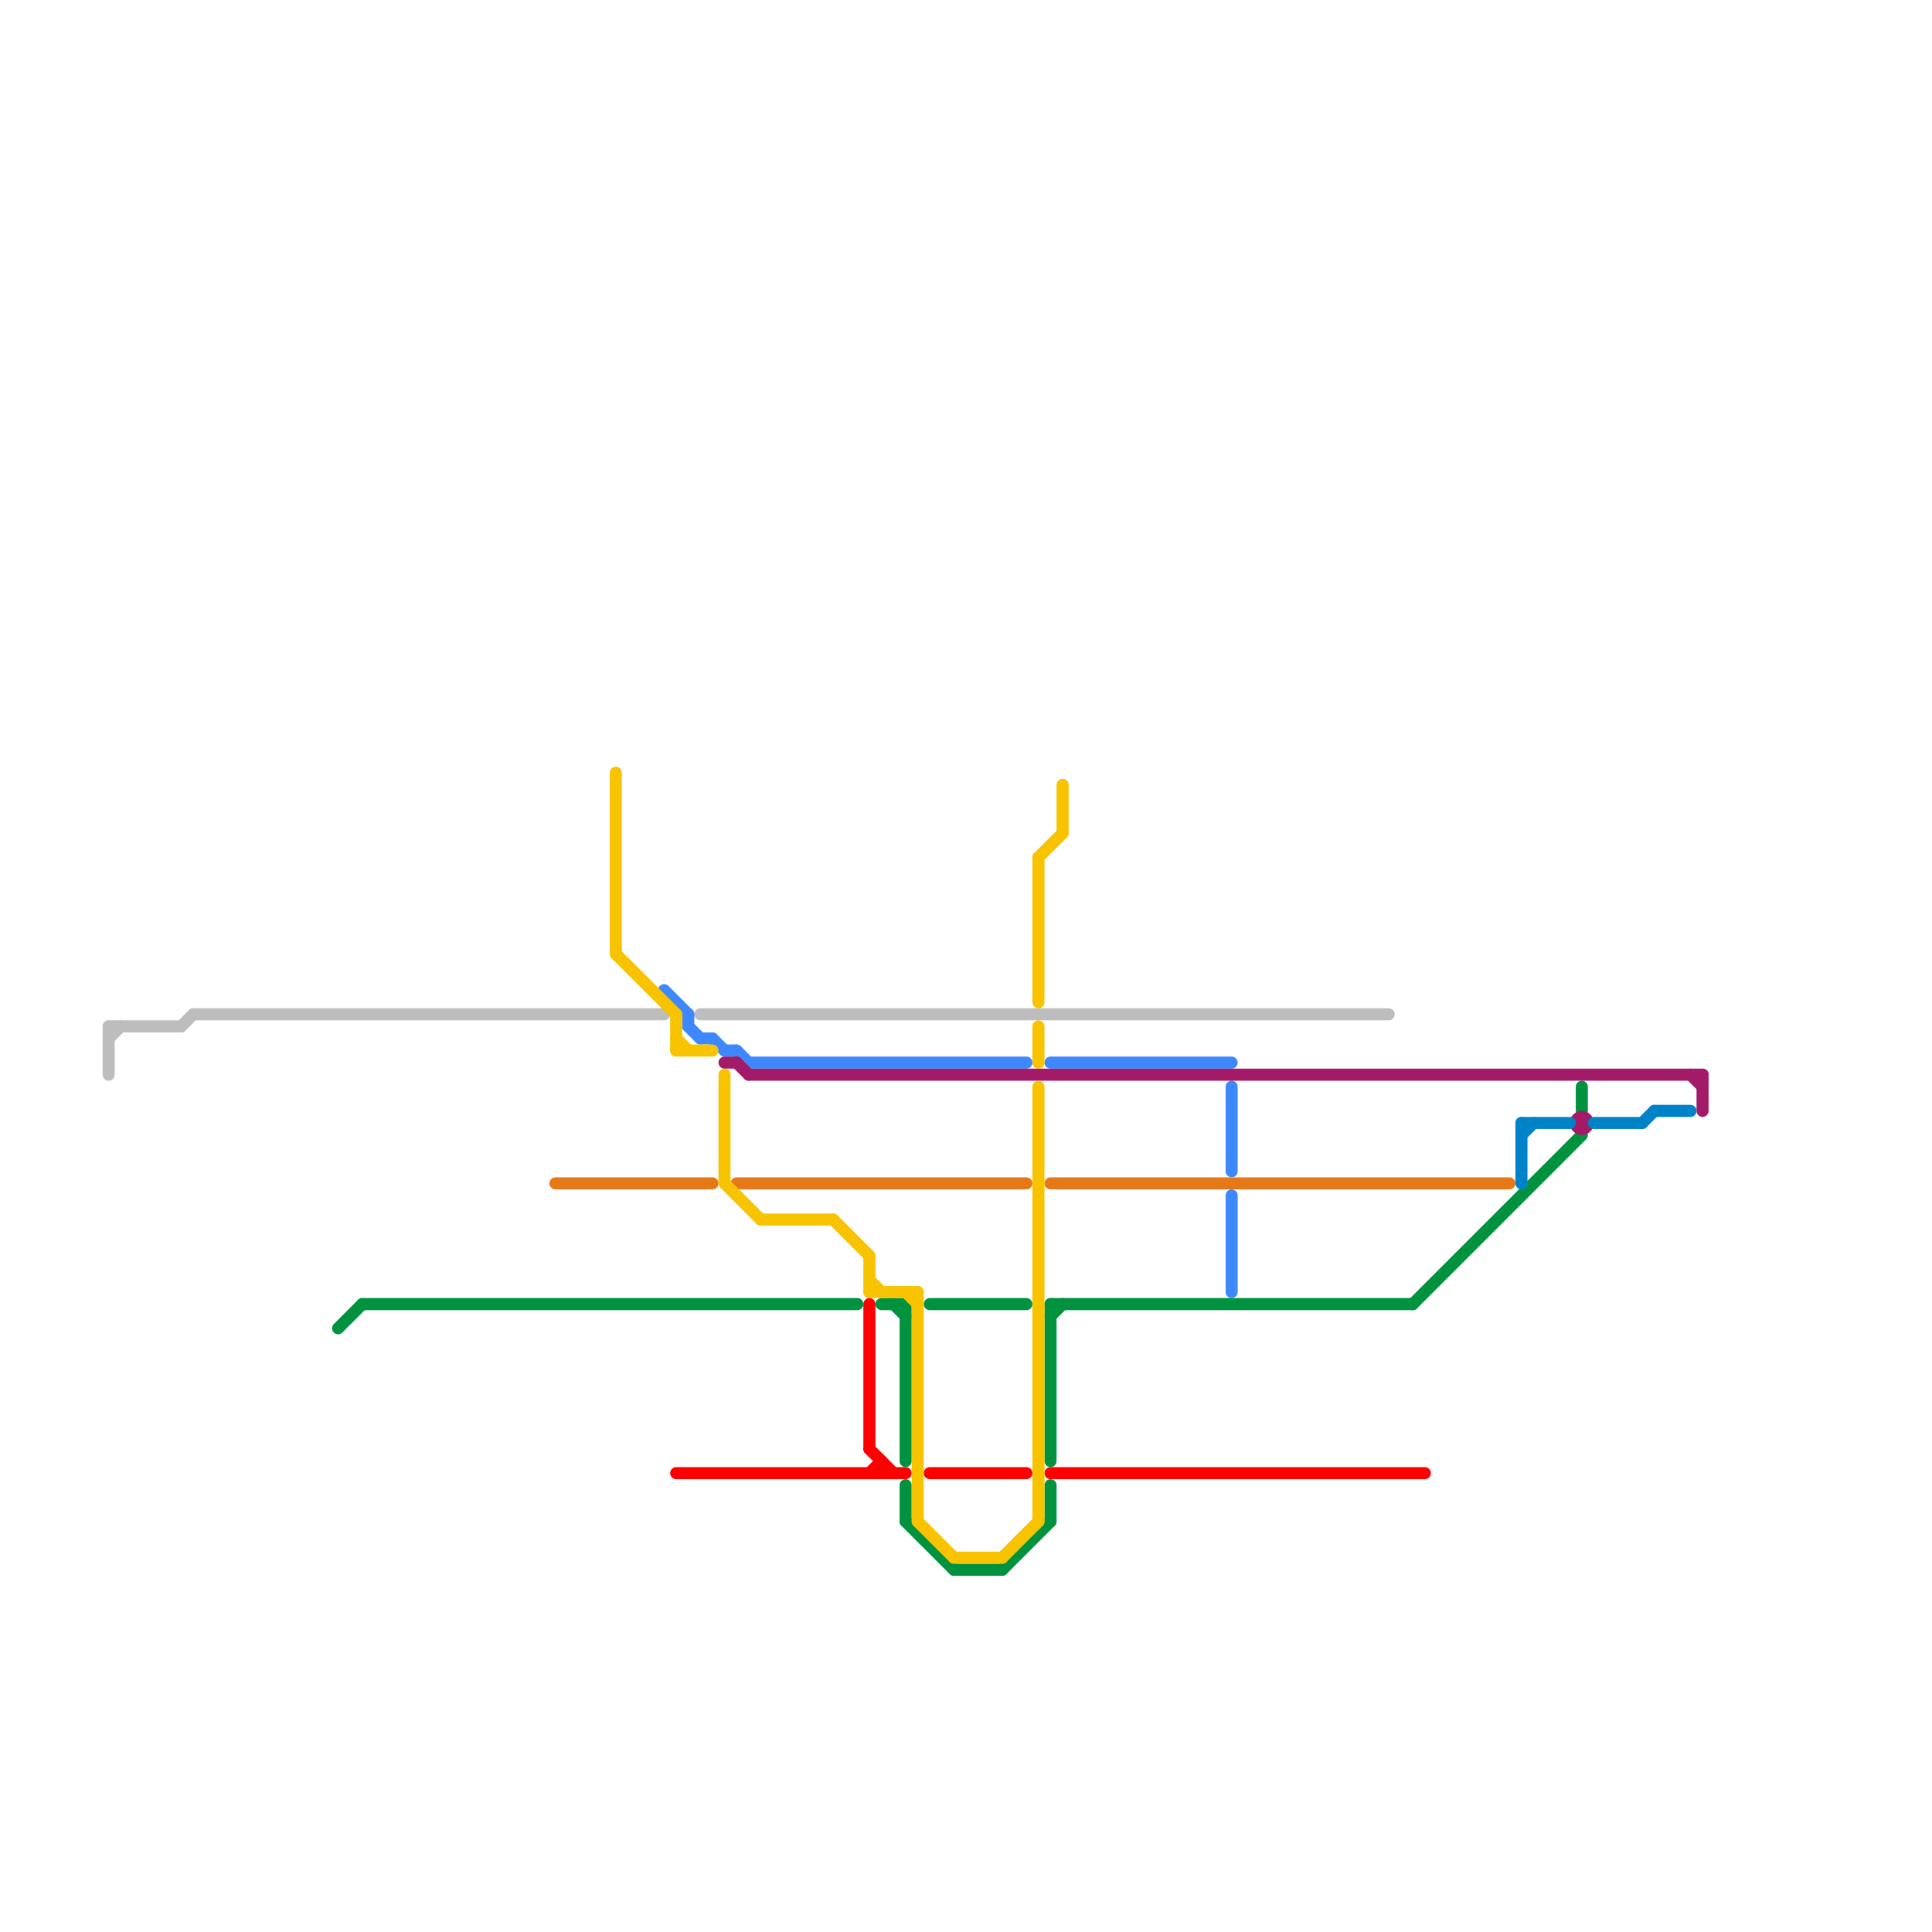 
<svg version="1.1" xmlns="http://www.w3.org/2000/svg" viewBox="0 0 160 160">
<style>text { font: 1px Helvetica; font-weight: 600; white-space: pre; dominant-baseline: central; } line { stroke-width: 1; fill: none; stroke-linecap: round; stroke-linejoin: round; } .c0 { stroke: #bdbdbd } .c1 { stroke: #00923f } .c2 { stroke: #ff0000 } .c3 { stroke: #3e88fe } .c4 { stroke: #a21a68 } .c5 { stroke: #e77817 } .c6 { stroke: #0082c9 } .c7 { stroke: #f8c300 }</style><defs><g id="wm-xf"><circle r="1.2" fill="#000"/><circle r="0.9" fill="#fff"/><circle r="0.6" fill="#000"/><circle r="0.3" fill="#fff"/></g><g id="wm"><circle r="0.6" fill="#000"/><circle r="0.3" fill="#fff"/></g></defs><line class="c0" x1="9" y1="86" x2="10" y2="85"/><line class="c0" x1="58" y1="84" x2="115" y2="84"/><line class="c0" x1="9" y1="85" x2="9" y2="89"/><line class="c0" x1="16" y1="84" x2="55" y2="84"/><line class="c0" x1="15" y1="85" x2="16" y2="84"/><line class="c0" x1="9" y1="85" x2="15" y2="85"/><line class="c1" x1="117" y1="108" x2="131" y2="94"/><line class="c1" x1="77" y1="108" x2="85" y2="108"/><line class="c1" x1="73" y1="108" x2="75" y2="108"/><line class="c1" x1="87" y1="109" x2="88" y2="108"/><line class="c1" x1="75" y1="126" x2="79" y2="130"/><line class="c1" x1="79" y1="130" x2="83" y2="130"/><line class="c1" x1="87" y1="123" x2="87" y2="126"/><line class="c1" x1="30" y1="108" x2="71" y2="108"/><line class="c1" x1="75" y1="108" x2="75" y2="121"/><line class="c1" x1="28" y1="110" x2="30" y2="108"/><line class="c1" x1="75" y1="123" x2="75" y2="126"/><line class="c1" x1="74" y1="108" x2="75" y2="109"/><line class="c1" x1="87" y1="108" x2="117" y2="108"/><line class="c1" x1="131" y1="90" x2="131" y2="92"/><line class="c1" x1="83" y1="130" x2="87" y2="126"/><line class="c1" x1="87" y1="108" x2="87" y2="121"/><line class="c2" x1="72" y1="122" x2="73" y2="121"/><line class="c2" x1="72" y1="108" x2="72" y2="120"/><line class="c2" x1="77" y1="122" x2="85" y2="122"/><line class="c2" x1="72" y1="120" x2="74" y2="122"/><line class="c2" x1="87" y1="122" x2="118" y2="122"/><line class="c2" x1="73" y1="121" x2="73" y2="122"/><line class="c2" x1="56" y1="122" x2="75" y2="122"/><line class="c3" x1="62" y1="88" x2="85" y2="88"/><line class="c3" x1="57" y1="84" x2="57" y2="85"/><line class="c3" x1="57" y1="85" x2="58" y2="86"/><line class="c3" x1="55" y1="82" x2="57" y2="84"/><line class="c3" x1="58" y1="86" x2="59" y2="86"/><line class="c3" x1="102" y1="99" x2="102" y2="107"/><line class="c3" x1="87" y1="88" x2="102" y2="88"/><line class="c3" x1="61" y1="87" x2="62" y2="88"/><line class="c3" x1="60" y1="87" x2="61" y2="87"/><line class="c3" x1="102" y1="90" x2="102" y2="97"/><line class="c3" x1="59" y1="86" x2="60" y2="87"/><line class="c4" x1="140" y1="89" x2="141" y2="90"/><line class="c4" x1="61" y1="88" x2="62" y2="89"/><line class="c4" x1="141" y1="89" x2="141" y2="92"/><line class="c4" x1="62" y1="89" x2="141" y2="89"/><line class="c4" x1="60" y1="88" x2="61" y2="88"/><circle cx="131" cy="93" r="1" fill="#a21a68" /><line class="c5" x1="61" y1="98" x2="85" y2="98"/><line class="c5" x1="46" y1="98" x2="59" y2="98"/><line class="c5" x1="87" y1="98" x2="125" y2="98"/><line class="c6" x1="126" y1="94" x2="127" y2="93"/><line class="c6" x1="137" y1="92" x2="140" y2="92"/><line class="c6" x1="126" y1="93" x2="126" y2="98"/><line class="c6" x1="132" y1="93" x2="136" y2="93"/><line class="c6" x1="126" y1="93" x2="130" y2="93"/><line class="c6" x1="136" y1="93" x2="137" y2="92"/><line class="c7" x1="56" y1="86" x2="57" y2="87"/><line class="c7" x1="51" y1="64" x2="51" y2="79"/><line class="c7" x1="56" y1="87" x2="59" y2="87"/><line class="c7" x1="86" y1="71" x2="86" y2="83"/><line class="c7" x1="56" y1="84" x2="56" y2="87"/><line class="c7" x1="69" y1="101" x2="72" y2="104"/><line class="c7" x1="86" y1="85" x2="86" y2="88"/><line class="c7" x1="76" y1="126" x2="79" y2="129"/><line class="c7" x1="88" y1="65" x2="88" y2="69"/><line class="c7" x1="72" y1="107" x2="76" y2="107"/><line class="c7" x1="72" y1="106" x2="73" y2="107"/><line class="c7" x1="79" y1="129" x2="83" y2="129"/><line class="c7" x1="60" y1="98" x2="63" y2="101"/><line class="c7" x1="60" y1="89" x2="60" y2="98"/><line class="c7" x1="72" y1="104" x2="72" y2="107"/><line class="c7" x1="75" y1="107" x2="76" y2="108"/><line class="c7" x1="63" y1="101" x2="69" y2="101"/><line class="c7" x1="86" y1="90" x2="86" y2="126"/><line class="c7" x1="76" y1="107" x2="76" y2="126"/><line class="c7" x1="86" y1="71" x2="88" y2="69"/><line class="c7" x1="83" y1="129" x2="86" y2="126"/><line class="c7" x1="51" y1="79" x2="56" y2="84"/>
</svg>
